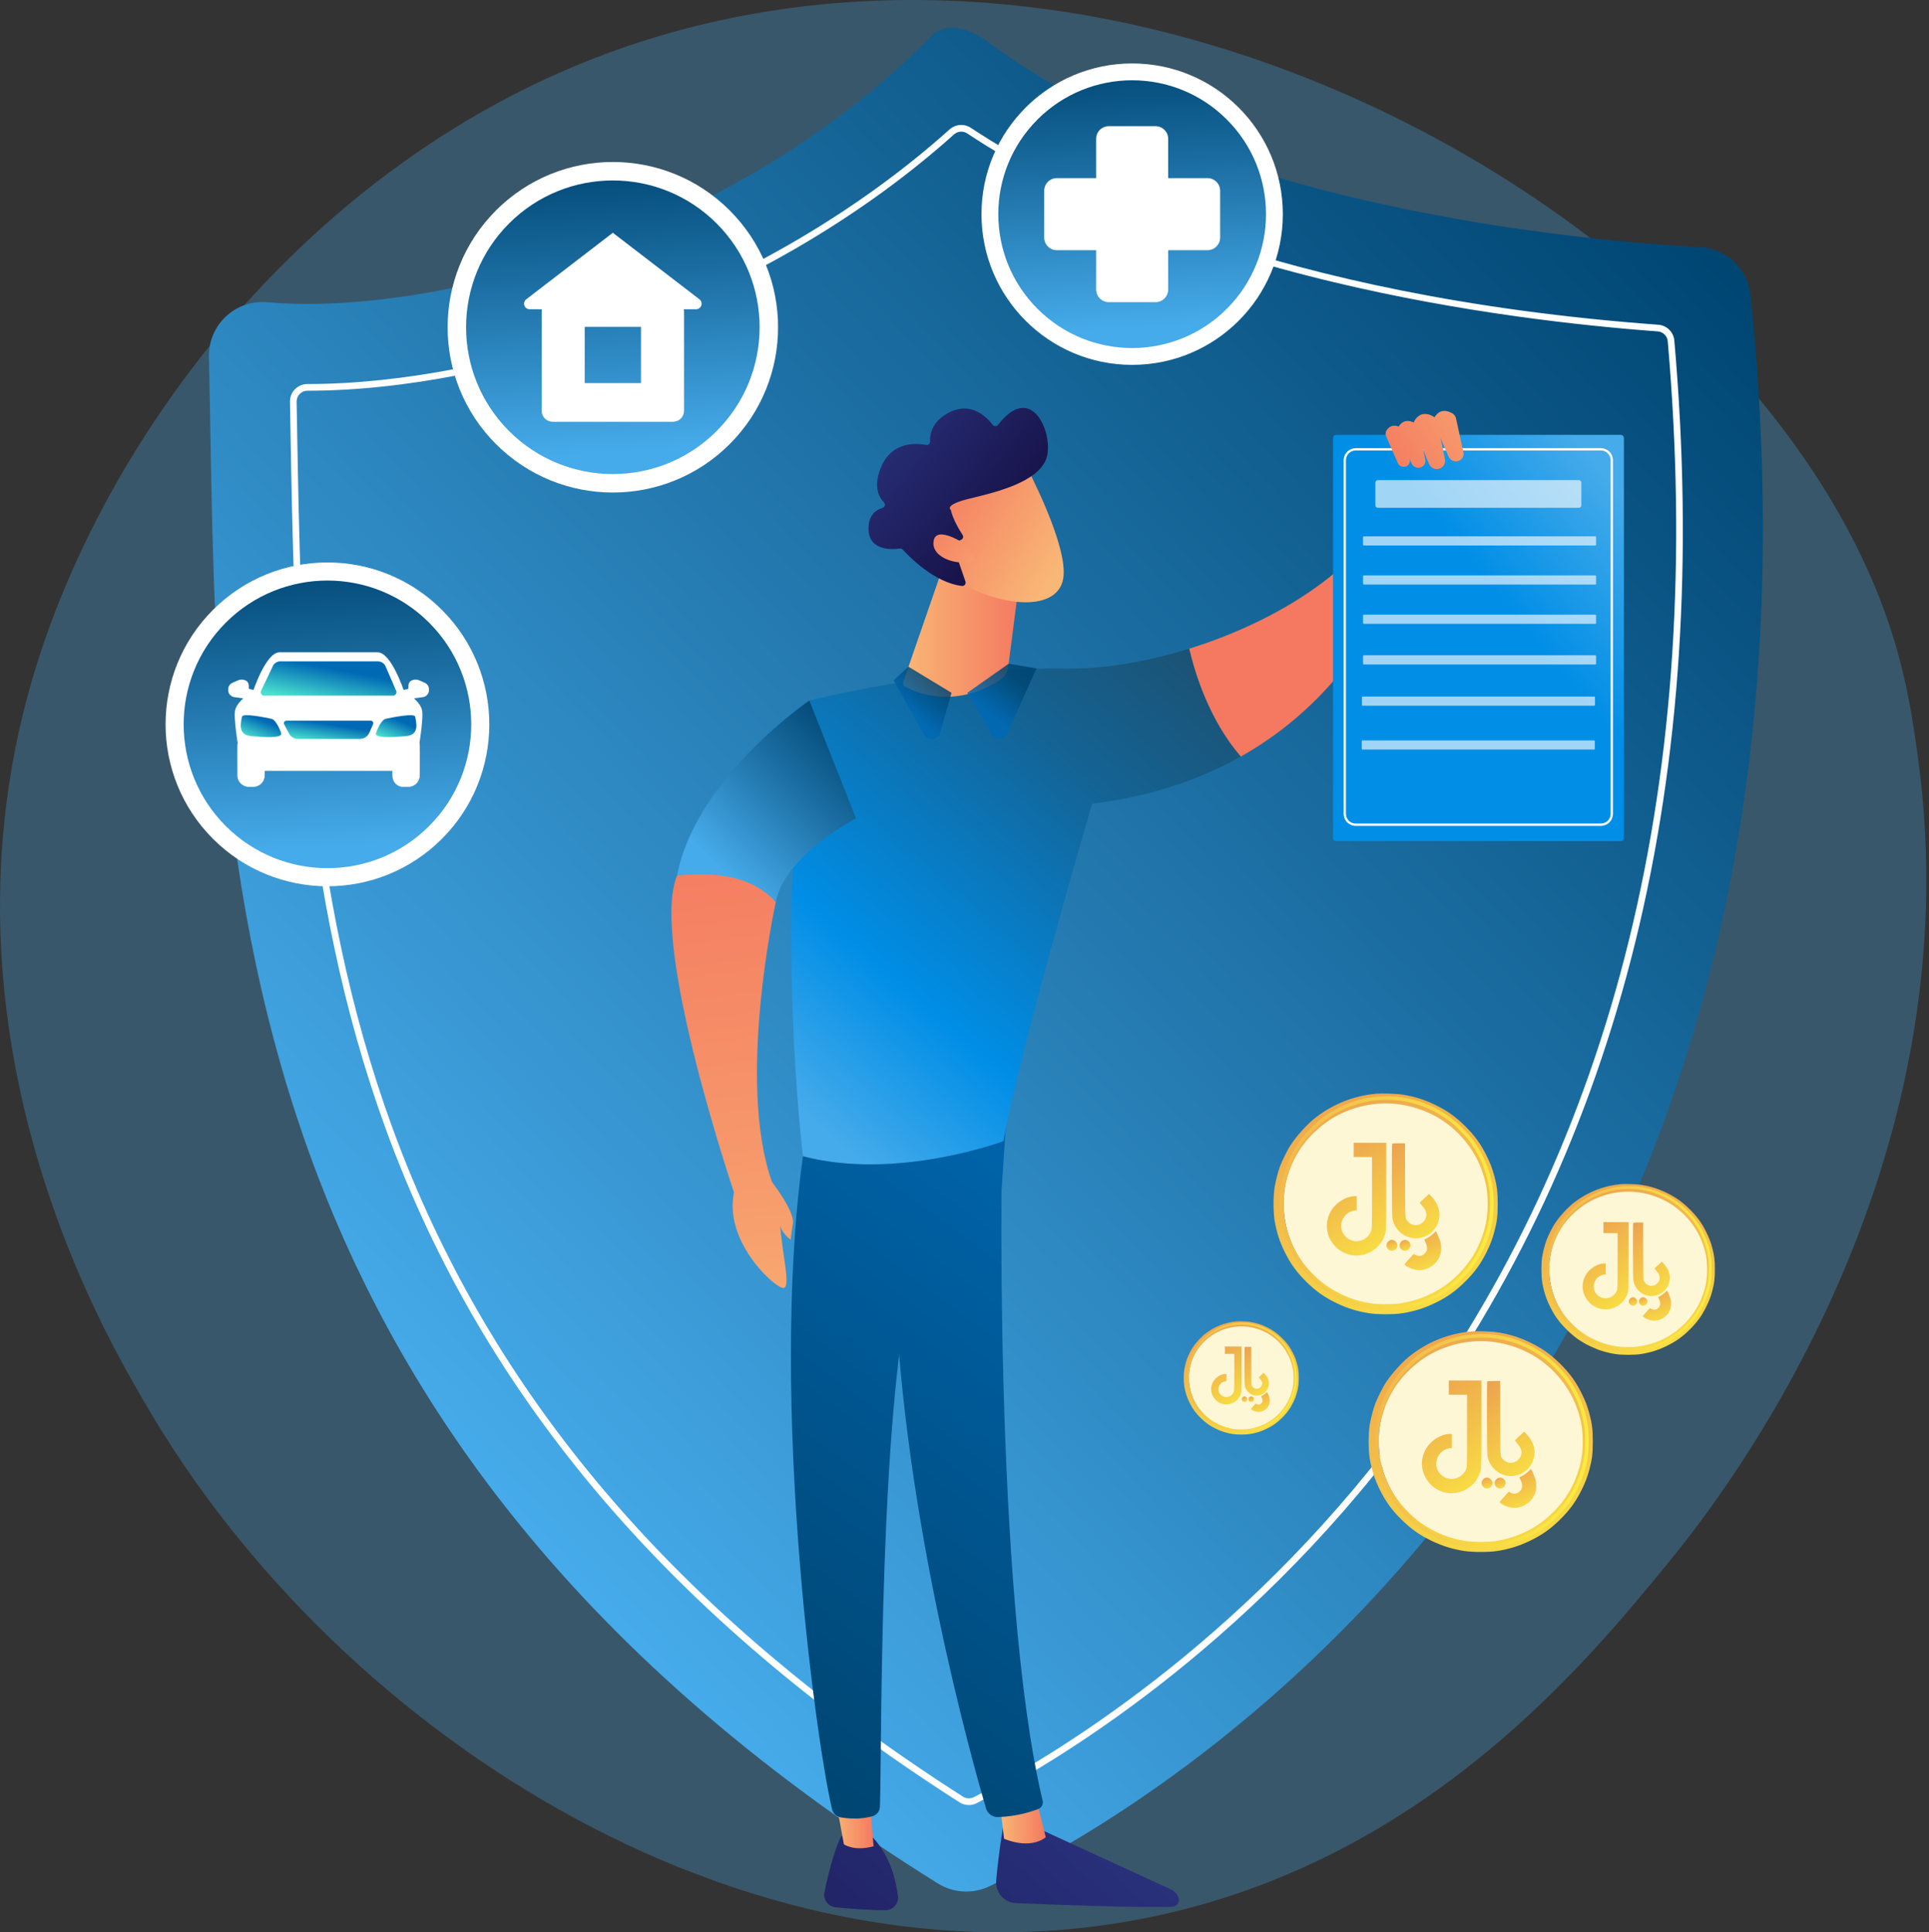 <svg width="568" height="569" viewBox="0 0 568 569" fill="none" xmlns="http://www.w3.org/2000/svg">
<rect x="0" y="0" width="568" height="569" fill="#333333" stroke="none"/>
<path opacity="0.3" d="M556.004 183.126C561.352 198.811 563.198 211.964 564.657 222.358C581.805 344.541 507.874 439.816 491.571 459.757C467.499 489.201 420.965 546.118 342.363 563.747C223.449 590.414 99.636 511.791 42.597 412.998C32.165 394.928 -27.131 297.282 14.847 183.839C40.254 115.189 96.676 49.196 170.823 18.816C326.451 -44.959 515.471 64.289 556.004 183.126Z" fill="#46ABEA"/>
<path d="M66.508 93.193C68.132 91.672 70.058 90.511 72.161 89.787C74.265 89.063 76.497 88.792 78.713 88.992C126.629 93.302 216.028 70.217 274.454 10.418C278.511 6.265 285.907 8.611 290.557 12.088C355.524 60.667 463.241 70.727 500.632 72.781C504.377 72.992 507.925 74.53 510.639 77.12C513.353 79.71 515.055 83.183 515.44 86.915C549.451 415.428 335.612 534.469 291.263 555.482C288.872 556.611 286.237 557.123 283.598 556.97C280.959 556.818 278.4 556.006 276.155 554.609C55.116 416.893 64.575 237.803 61.519 105.095C61.466 102.872 61.883 100.662 62.743 98.611C63.603 96.56 64.886 94.714 66.508 93.193Z" fill="url(#paint0_linear_101_2)"/>
<path d="M285.284 531.527C284.3 531.527 283.337 531.245 282.508 530.715C197.777 476.542 142.562 411.781 113.691 332.727C87.913 262.117 86.644 190.213 85.534 126.775L85.383 118.318C85.368 117.637 85.489 116.96 85.74 116.327C85.99 115.694 86.365 115.118 86.843 114.633C87.324 114.141 87.898 113.751 88.533 113.485C89.168 113.22 89.849 113.085 90.537 113.088C118.365 113.088 151.273 106.62 183.241 94.878C219.857 81.428 253.183 61.796 279.609 38.104C280.457 37.344 281.533 36.888 282.669 36.806C283.804 36.723 284.934 37.02 285.883 37.65C313.138 55.739 375.672 87.325 488.277 95.625C489.495 95.712 490.642 96.232 491.511 97.091C492.38 97.95 492.914 99.091 493.016 100.308C504.245 228.466 477.597 336.835 413.813 422.404C366.186 486.328 309.7 519.614 287.624 530.955L287.176 530.083L287.624 530.955C286.901 531.329 286.099 531.525 285.284 531.527ZM90.582 115.055C90.148 115.048 89.717 115.13 89.315 115.295C88.913 115.459 88.549 115.704 88.245 116.013C87.95 116.311 87.719 116.666 87.564 117.055C87.409 117.445 87.333 117.861 87.342 118.28L87.493 126.74C88.603 190.025 89.872 261.754 115.535 332.055C144.251 410.688 199.213 475.13 283.557 529.061C284.026 529.362 284.566 529.534 285.123 529.562C285.679 529.589 286.233 529.471 286.73 529.218C308.682 517.93 364.856 484.815 412.247 421.236C475.735 336.063 502.254 228.147 491.067 100.485C491.003 99.733 490.673 99.028 490.136 98.498C489.6 97.967 488.892 97.645 488.14 97.589C465.279 95.903 430.21 92.035 392.951 83.14C349.365 72.743 312.981 57.99 284.806 39.29C284.22 38.901 283.521 38.717 282.818 38.768C282.116 38.818 281.451 39.1 280.926 39.57C254.31 63.426 220.765 83.191 183.917 96.724C151.739 108.545 118.591 115.055 90.58 115.055H90.582Z" fill="white"/>
<path d="M295.676 535.985C295.676 535.985 294.09 544.938 293.321 553.8C293.251 554.622 293.349 555.449 293.608 556.232C293.867 557.015 294.281 557.738 294.827 558.356C295.373 558.974 296.038 559.476 296.783 559.83C297.528 560.184 298.336 560.384 299.16 560.417C310.958 560.906 336.197 561.862 345.252 561.46C345.569 561.445 345.878 561.355 346.152 561.197C346.427 561.039 346.659 560.817 346.831 560.55C347.002 560.284 347.107 559.98 347.137 559.664C347.166 559.349 347.12 559.031 347.001 558.737C346.578 557.676 345.764 556.818 344.727 556.341L303.039 537.175L295.676 535.985Z" fill="url(#paint1_linear_101_2)"/>
<path d="M294.381 530.726L295.65 541.436C295.65 541.436 302.953 544.838 307.944 541.008L304.918 529.073L294.381 530.726Z" fill="url(#paint2_linear_101_2)"/>
<path d="M295.335 329.395C294.788 332.191 292.391 468.949 307.005 530.235C307.124 530.718 307.067 531.227 306.843 531.671C306.619 532.115 306.244 532.464 305.785 532.655C303.544 533.571 299.15 534.898 293.888 535.075C293.093 535.1 292.313 534.861 291.67 534.394C291.026 533.927 290.557 533.26 290.334 532.496C286.156 518.277 266.143 447.034 263.528 378.979C260.609 302.932 263.528 376.39 263.528 376.39L265.239 329.383L295.335 329.395Z" fill="url(#paint3_linear_101_2)"/>
<path d="M247.72 540.656C247.72 540.656 245.204 545.176 242.763 557.186C242.657 557.697 242.66 558.224 242.771 558.734C242.883 559.244 243.1 559.725 243.409 560.146C243.718 560.566 244.112 560.917 244.565 561.176C245.019 561.434 245.521 561.595 246.04 561.646C249.935 562.029 255.933 562.523 260.738 562.489C261.26 562.488 261.777 562.376 262.254 562.161C262.73 561.946 263.156 561.632 263.503 561.241C263.85 560.85 264.111 560.39 264.268 559.891C264.425 559.392 264.474 558.865 264.414 558.346C263.882 553.963 262.233 546.771 257.103 541.163L247.72 540.656Z" fill="url(#paint4_linear_101_2)"/>
<path d="M245.51 526.88L248.484 543.075C248.484 543.075 251.419 545.257 257.225 543.67L255.807 526.246L245.51 526.88Z" fill="url(#paint5_linear_101_2)"/>
<path d="M237.491 333.591C225.54 405.744 240.085 511.928 244.99 532.71C245.135 533.332 245.461 533.898 245.926 534.336C246.391 534.774 246.976 535.065 247.606 535.171C249.787 535.534 253.402 535.83 256.955 534.798C257.553 534.623 258.08 534.265 258.463 533.774C258.847 533.283 259.066 532.684 259.091 532.061C259.749 515.26 258.563 412.113 269.701 371.348C270.265 369.284 271.527 367.479 273.27 366.24L294.884 350.869L296.541 326.02L237.491 333.591Z" fill="url(#paint6_linear_101_2)"/>
<path d="M313.653 196.874C277.834 196.279 238.303 206.281 238.303 206.281C227.625 268.599 236.435 340.479 236.435 340.479C264.166 347.754 295.448 336.032 295.448 336.032C300.058 309.983 321.563 236.678 321.563 236.678C339.064 234.496 353.487 229.454 365.355 222.776C356.297 212.275 352.028 198.915 350.174 191.017C337.517 194.952 324.702 197.056 313.653 196.874Z" fill="url(#paint7_linear_101_2)"/>
<path d="M419.46 144.094C415.94 139.842 411.487 141.853 411.487 141.853C406.216 164.125 378.571 182.184 350.182 191.012C352.036 198.91 356.305 212.271 365.363 222.771C412.486 196.268 419.46 144.094 419.46 144.094Z" fill="url(#paint8_linear_101_2)"/>
<path d="M252.051 240.976L238.311 206.282C238.311 206.282 204.854 229.02 199.352 257.851C205.673 258.317 217.176 259.961 228.437 265.65C230.911 252.032 252.051 240.976 252.051 240.976Z" fill="url(#paint9_linear_101_2)"/>
<path d="M277.373 167.789L265.975 200.757C265.883 201.022 265.886 201.31 265.985 201.572C266.084 201.834 266.272 202.052 266.517 202.189C269.622 203.907 280.815 208.873 294.305 200.319C295.001 199.883 295.594 199.3 296.039 198.609C296.485 197.919 296.773 197.139 296.883 196.324L300.571 167.789H277.373Z" fill="url(#paint10_linear_101_2)"/>
<path d="M302.171 137.246C302.171 137.246 314.687 160.811 313.077 170.331C311.467 179.852 295.961 179.168 282.418 171.436L272.951 145.991L302.171 137.246Z" fill="url(#paint11_linear_101_2)"/>
<path d="M283.019 158.945C283.148 158.888 283.264 158.804 283.357 158.699C283.451 158.593 283.52 158.468 283.561 158.333C283.601 158.198 283.612 158.056 283.591 157.916C283.571 157.776 283.52 157.643 283.443 157.525C282.44 155.991 280.562 152.865 279.961 150.128C279.961 150.128 277.713 148.688 285.688 146.778C293.663 144.868 305.558 141.903 308.059 135.114C310.498 128.491 304.093 111.84 293.873 125.107C293.784 125.226 293.668 125.322 293.535 125.389C293.403 125.455 293.256 125.49 293.108 125.492C292.959 125.493 292.813 125.46 292.679 125.395C292.545 125.331 292.428 125.236 292.336 125.119C290.661 122.937 286.257 118.411 280.142 121.152C274.421 123.719 273.777 127.914 273.854 130.026C273.861 130.172 273.834 130.317 273.777 130.45C273.72 130.584 273.633 130.703 273.523 130.799C273.413 130.894 273.283 130.964 273.143 131.001C273.002 131.039 272.855 131.045 272.712 131.018C269.819 130.467 262.877 129.992 259.637 137.115C256.968 142.982 258.703 146.304 260.281 147.929C260.398 148.048 260.482 148.195 260.526 148.356C260.569 148.518 260.57 148.687 260.528 148.849C260.486 149.011 260.404 149.159 260.288 149.279C260.172 149.4 260.027 149.488 259.867 149.535C257.967 150.118 255.504 151.731 255.756 156.186C256.097 162.346 262.982 161.803 264.941 161.523C265.099 161.499 265.26 161.514 265.41 161.567C265.561 161.62 265.696 161.709 265.803 161.827C267.485 163.687 275.058 171.587 283.253 172.537C283.417 172.555 283.582 172.53 283.734 172.467C283.886 172.403 284.02 172.302 284.122 172.173C284.224 172.044 284.293 171.891 284.32 171.729C284.348 171.566 284.334 171.4 284.28 171.244L280.733 160.93C280.654 160.699 280.664 160.447 280.761 160.223C280.859 159.999 281.037 159.82 281.26 159.72L283.019 158.945Z" fill="url(#paint12_linear_101_2)"/>
<path d="M284.444 160.407C284.444 160.407 275.535 154.292 274.882 159.443C274.23 164.594 282.907 166.902 287.204 164.982L284.444 160.407Z" fill="url(#paint13_linear_101_2)"/>
<path d="M228.435 265.646C228.435 265.646 216.736 318.418 227.335 348.084C214.347 354.107 216.746 352.973 216.746 352.973C216.746 352.973 191.056 277.888 199.35 257.847C215.701 256.112 223.813 260.507 228.435 265.646Z" fill="url(#paint14_linear_101_2)"/>
<path d="M227.336 348.083C227.336 348.083 234.027 356.747 233.483 360.198C232.94 363.649 232.821 365.055 232.821 365.055C232.821 365.055 229.45 362.754 229.67 359.815C230.138 369.137 233.259 379.752 230.422 379.241C227.584 378.729 212.889 365.182 216.21 350.741C223.757 345.504 225.871 346.072 227.336 348.083Z" fill="url(#paint15_linear_101_2)"/>
<path d="M284.832 204.014L292.048 216.39C292.744 217.898 295.419 217.997 296.299 216.547L305.222 196.81L296.995 195.449L284.832 204.014Z" fill="url(#paint16_linear_101_2)"/>
<path d="M267.513 196.332L280.182 204.012L276.696 216.248C276.044 217.926 272.988 218.049 272.108 216.433L263.102 200.315L267.513 196.332Z" fill="url(#paint17_linear_101_2)"/>
<path d="M477.219 128.053H393.458C392.934 128.053 392.51 128.477 392.51 129.001V246.725C392.51 247.249 392.934 247.674 393.458 247.674H477.219C477.742 247.674 478.167 247.249 478.167 246.725V129.001C478.167 128.477 477.742 128.053 477.219 128.053Z" fill="url(#paint18_linear_101_2)"/>
<path d="M471.393 243.196H399.188C398.248 243.195 397.348 242.821 396.684 242.156C396.019 241.492 395.646 240.591 395.645 239.651V135.521C395.646 134.581 396.019 133.681 396.684 133.016C397.348 132.352 398.249 131.979 399.188 131.978H471.393C472.332 131.979 473.232 132.353 473.897 133.017C474.561 133.681 474.935 134.582 474.936 135.521V239.651C474.935 240.591 474.562 241.492 473.897 242.156C473.233 242.821 472.332 243.195 471.393 243.196ZM399.188 132.645C398.426 132.645 397.696 132.948 397.158 133.487C396.619 134.025 396.316 134.755 396.315 135.517V239.647C396.316 240.409 396.619 241.139 397.158 241.678C397.696 242.216 398.426 242.519 399.188 242.519H471.393C472.154 242.519 472.884 242.216 473.423 241.677C473.961 241.139 474.264 240.409 474.264 239.647V135.517C474.263 134.756 473.96 134.026 473.422 133.487C472.884 132.949 472.154 132.646 471.393 132.645H399.188Z" fill="white"/>
<path opacity="0.63" d="M469.726 157.927H401.596C401.459 157.927 401.348 158.038 401.348 158.175V160.378C401.348 160.515 401.459 160.626 401.596 160.626H469.726C469.862 160.626 469.973 160.515 469.973 160.378V158.175C469.973 158.038 469.862 157.927 469.726 157.927Z" fill="white"/>
<path opacity="0.63" d="M469.726 169.433H401.596C401.459 169.433 401.348 169.544 401.348 169.681V171.884C401.348 172.021 401.459 172.132 401.596 172.132H469.726C469.862 172.132 469.973 172.021 469.973 171.884V169.681C469.973 169.544 469.862 169.433 469.726 169.433Z" fill="white"/>
<path opacity="0.63" d="M469.726 181.004H401.596C401.459 181.004 401.348 181.115 401.348 181.252V183.456C401.348 183.592 401.459 183.703 401.596 183.703H469.726C469.862 183.703 469.973 183.592 469.973 183.456V181.252C469.973 181.115 469.862 181.004 469.726 181.004Z" fill="white"/>
<path opacity="0.63" d="M469.726 192.959H401.596C401.459 192.959 401.348 193.07 401.348 193.207V195.411C401.348 195.547 401.459 195.658 401.596 195.658H469.726C469.862 195.658 469.973 195.547 469.973 195.411V193.207C469.973 193.07 469.862 192.959 469.726 192.959Z" fill="white"/>
<path opacity="0.63" d="M469.405 205.109H401.275C401.138 205.109 401.027 205.22 401.027 205.357V207.561C401.027 207.698 401.138 207.809 401.275 207.809H469.405C469.542 207.809 469.653 207.698 469.653 207.561V205.357C469.653 205.22 469.542 205.109 469.405 205.109Z" fill="white"/>
<path opacity="0.63" d="M469.341 218.024H401.211C401.074 218.024 400.963 218.135 400.963 218.272V220.476C400.963 220.613 401.074 220.724 401.211 220.724H469.341C469.478 220.724 469.589 220.613 469.589 220.476V218.272C469.589 218.135 469.478 218.024 469.341 218.024Z" fill="white"/>
<path d="M428.723 123.19L430.904 133.196C431.018 133.727 430.932 134.281 430.662 134.752C430.392 135.222 429.957 135.576 429.441 135.745C428.889 135.931 428.287 135.904 427.753 135.669C427.22 135.435 426.793 135.01 426.556 134.478L422.338 124.773C422.197 124.457 422.134 124.112 422.154 123.767C422.174 123.421 422.278 123.086 422.455 122.789C423.173 121.615 424.73 120.106 427.597 121.681C427.881 121.837 428.129 122.053 428.323 122.313C428.518 122.574 428.654 122.873 428.723 123.19Z" fill="url(#paint19_linear_101_2)"/>
<path d="M413.338 127.129L415.122 135.297C415.218 135.729 415.148 136.182 414.929 136.566C414.709 136.951 414.354 137.24 413.933 137.377C413.482 137.529 412.99 137.507 412.555 137.315C412.119 137.124 411.77 136.777 411.577 136.342L408.137 128.42C408.021 128.163 407.969 127.881 407.985 127.599C408.002 127.318 408.085 127.044 408.23 126.801C408.825 125.843 410.088 124.62 412.428 125.897C412.658 126.026 412.859 126.202 413.016 126.415C413.172 126.627 413.282 126.871 413.338 127.129Z" fill="url(#paint20_linear_101_2)"/>
<path d="M417.657 125.982L419.674 135.261C419.781 135.753 419.701 136.266 419.45 136.703C419.2 137.139 418.796 137.467 418.318 137.623C417.806 137.796 417.248 137.771 416.753 137.554C416.258 137.337 415.862 136.942 415.643 136.449L411.732 127.45C411.602 127.157 411.543 126.837 411.562 126.517C411.581 126.197 411.677 125.886 411.841 125.611C412.506 124.522 413.951 123.124 416.6 124.584C416.866 124.728 417.098 124.927 417.28 125.168C417.463 125.409 417.591 125.687 417.657 125.982Z" fill="url(#paint21_linear_101_2)"/>
<path d="M423.209 124.264L425.453 135.204C425.572 135.784 425.477 136.387 425.185 136.902C424.893 137.417 424.425 137.809 423.867 138.005C423.277 138.213 422.631 138.187 422.059 137.934C421.488 137.68 421.035 137.217 420.793 136.64L416.368 126.047C416.219 125.699 416.155 125.322 416.179 124.945C416.203 124.568 416.315 124.202 416.506 123.877C417.284 122.584 418.959 120.92 422.009 122.621C422.315 122.793 422.58 123.029 422.787 123.312C422.994 123.595 423.138 123.92 423.209 124.264Z" fill="url(#paint22_linear_101_2)"/>
<path opacity="0.63" d="M464.899 141.378H405.722C405.312 141.378 404.98 141.71 404.98 142.119V148.79C404.98 149.199 405.312 149.531 405.722 149.531H464.899C465.309 149.531 465.641 149.199 465.641 148.79V142.119C465.641 141.71 465.309 141.378 464.899 141.378Z" fill="white"/>
<path d="M333.367 107.443C357.87 107.443 377.734 87.574 377.734 63.064C377.734 38.554 357.87 18.684 333.367 18.684C308.864 18.684 289 38.554 289 63.064C289 87.574 308.864 107.443 333.367 107.443Z" fill="white"/>
<path d="M361.236 90.939C376.627 75.543 376.627 50.582 361.236 35.187C345.845 19.791 320.891 19.791 305.499 35.187C290.108 50.582 290.108 75.543 305.499 90.939C320.891 106.335 345.845 106.335 361.236 90.939Z" fill="url(#paint23_linear_101_2)"/>
<path d="M355.538 52.452H343.976V40.886C343.976 40.396 343.88 39.91 343.692 39.456C343.505 39.003 343.23 38.591 342.883 38.244C342.536 37.897 342.125 37.622 341.671 37.434C341.218 37.246 340.733 37.15 340.242 37.15H326.493C326.002 37.15 325.517 37.246 325.063 37.434C324.61 37.622 324.199 37.897 323.852 38.244C323.505 38.591 323.23 39.003 323.043 39.456C322.855 39.91 322.759 40.396 322.759 40.886V52.452H311.197C310.706 52.451 310.22 52.548 309.767 52.735C309.314 52.923 308.902 53.198 308.555 53.545C308.208 53.892 307.933 54.303 307.745 54.757C307.558 55.21 307.461 55.696 307.461 56.187V69.94C307.461 70.43 307.558 70.916 307.745 71.369C307.933 71.823 308.208 72.234 308.555 72.581C308.902 72.928 309.314 73.203 309.767 73.391C310.22 73.578 310.706 73.675 311.197 73.674H322.759V85.24C322.759 86.231 323.152 87.181 323.852 87.881C324.553 88.582 325.502 88.976 326.493 88.977H340.242C341.233 88.976 342.182 88.582 342.882 87.881C343.583 87.181 343.976 86.231 343.976 85.24V73.674H355.538C356.529 73.674 357.478 73.281 358.179 72.581C358.88 71.88 359.273 70.93 359.274 69.94V56.187C359.273 55.196 358.88 54.246 358.179 53.545C357.478 52.845 356.529 52.452 355.538 52.452Z" fill="white"/>
<path d="M214.857 130.779C233.857 111.774 233.857 80.961 214.857 61.956C195.857 42.951 165.053 42.951 146.053 61.956C127.053 80.961 127.053 111.774 146.053 130.779C165.053 149.785 195.857 149.785 214.857 130.779Z" fill="white"/>
<path d="M211.014 126.935C227.892 110.053 227.892 82.682 211.014 65.8C194.137 48.918 166.773 48.918 149.896 65.8C133.019 82.682 133.019 110.053 149.896 126.935C166.773 143.817 194.137 143.817 211.014 126.935Z" fill="url(#paint24_linear_101_2)"/>
<path d="M205.95 88.133L180.454 68.543L154.956 88.133C154.686 88.341 154.486 88.628 154.387 88.955C154.288 89.281 154.293 89.631 154.403 89.954C154.512 90.278 154.72 90.558 154.997 90.758C155.274 90.957 155.607 91.064 155.948 91.065H159.553C159.51 91.278 159.489 91.494 159.489 91.711V120.961C159.489 121.819 159.83 122.642 160.436 123.249C161.043 123.856 161.865 124.197 162.723 124.198H198.177C199.035 124.197 199.858 123.856 200.464 123.249C201.071 122.642 201.412 121.819 201.412 120.961V91.711C201.412 91.494 201.39 91.278 201.346 91.065H204.951C205.293 91.066 205.627 90.96 205.905 90.761C206.183 90.563 206.393 90.282 206.503 89.958C206.613 89.634 206.619 89.284 206.52 88.957C206.421 88.629 206.222 88.341 205.95 88.133ZM188.741 112.819H172.168V96.242H188.741V112.819Z" fill="white"/>
<path d="M130.121 247.012C148.734 228.394 148.734 198.207 130.121 179.589C111.507 160.97 81.329 160.97 62.715 179.589C44.102 198.207 44.102 228.394 62.715 247.012C81.329 265.631 111.507 265.631 130.121 247.012Z" fill="white"/>
<path d="M126.356 243.247C142.89 226.708 142.89 199.893 126.356 183.354C109.822 166.815 83.014 166.815 66.48 183.354C49.946 199.893 49.946 226.708 66.48 243.247C83.014 259.785 109.822 259.785 126.356 243.247Z" fill="url(#paint25_linear_101_2)"/>
<path d="M74.56 216.257H73.275C71.405 216.257 69.889 217.774 69.889 219.645V228.319C69.889 230.19 71.405 231.706 73.275 231.706H74.56C76.431 231.706 77.947 230.19 77.947 228.319V219.645C77.947 217.774 76.431 216.257 74.56 216.257Z" fill="white"/>
<path d="M123.61 219.653C123.61 216.202 117.372 216.258 120.24 216.258H118.709C116.839 216.258 115.536 217.783 115.536 219.653V228.301C115.536 230.171 116.831 231.706 118.709 231.706H120.24C120.685 231.705 121.125 231.616 121.535 231.443C121.946 231.271 122.318 231.02 122.632 230.703C122.945 230.387 123.192 230.012 123.36 229.6C123.528 229.187 123.613 228.746 123.61 228.301V219.653Z" fill="white"/>
<path d="M73.556 202.92C73.453 202.899 73.253 202.809 73.253 202.704V202.008C73.253 201.338 73.003 200.725 72.404 200.421C72.035 200.229 71.626 200.125 71.209 200.118C70.792 200.112 70.38 200.203 70.005 200.384L68.45 201.058C67.762 201.379 67.209 202.07 67.209 202.827V203.359C67.209 204.335 68.078 205.162 69.045 205.293L75.047 206.102L75.751 203.4L73.556 202.92Z" fill="white"/>
<path d="M119.98 202.92C120.083 202.899 120.254 202.809 120.254 202.704V202.008C120.254 201.338 120.533 200.725 121.132 200.421C121.504 200.229 121.916 200.125 122.335 200.118C122.754 200.112 123.169 200.203 123.547 200.384L125.08 201.058C125.766 201.379 126.298 202.07 126.298 202.827V203.359C126.298 204.335 125.459 205.162 124.491 205.293L118.505 206.102L117.791 203.4L119.98 202.92Z" fill="white"/>
<path d="M124.215 208.893C123.357 205.993 118.921 203.403 118.921 203.403C118.921 203.403 115.201 192.076 111.188 192.076H82.311C78.303 192.076 74.578 203.403 74.578 203.403C74.578 203.403 70.142 206.039 69.283 208.937C68.657 211.057 70.017 219.362 70.794 223.567C70.948 224.336 71.36 225.03 71.96 225.535C72.561 226.039 73.316 226.324 74.1 226.343H119.399C121.031 226.343 122.431 225.036 122.704 223.555C123.482 219.338 124.842 211.011 124.215 208.893Z" fill="white"/>
<path d="M123.353 221.253C123.107 220.967 122.73 220.959 122.334 220.959H71.245C70.848 220.959 70.477 220.959 70.229 221.249C70.11 221.368 70.024 221.516 69.98 221.678C69.936 221.841 69.935 222.012 69.977 222.175L70.814 225.809C70.949 226.35 71.475 226.999 72.081 226.999H121.455C122.05 226.999 122.579 226.313 122.72 225.777L123.597 222.336C123.641 222.149 123.643 221.954 123.6 221.766C123.558 221.578 123.473 221.403 123.353 221.253Z" fill="white"/>
<path d="M82.777 215.845C82.777 215.845 81.49 211.981 79.868 211.648C78.246 211.315 71.38 209.883 71.235 211.075C71.09 212.267 69.71 216.37 73.813 216.751C77.915 217.132 83.438 217.448 82.777 215.845Z" fill="url(#paint26_linear_101_2)"/>
<path d="M110.728 215.845C110.728 215.845 112.015 211.981 113.637 211.648C115.259 211.315 122.126 209.883 122.269 211.075C122.411 212.267 123.796 216.37 119.691 216.751C115.586 217.132 110.066 217.448 110.728 215.845Z" fill="url(#paint27_linear_101_2)"/>
<path d="M109.802 212.552C109.737 212.453 109.649 212.371 109.545 212.315C109.441 212.258 109.325 212.228 109.207 212.226H84.308C84.183 212.226 84.061 212.257 83.952 212.318C83.844 212.378 83.753 212.466 83.689 212.573C83.624 212.679 83.589 212.8 83.585 212.925C83.582 213.049 83.611 213.172 83.669 213.282L85.069 215.965C85.322 216.451 85.701 216.86 86.167 217.148C86.633 217.436 87.168 217.593 87.716 217.602H106.004C106.587 217.593 107.155 217.416 107.64 217.093C108.125 216.77 108.507 216.315 108.741 215.781L109.855 213.26C109.905 213.146 109.925 213.023 109.916 212.899C109.907 212.776 109.867 212.656 109.802 212.552Z" fill="url(#paint28_linear_101_2)"/>
<path d="M116.585 204.34C116.424 204.586 116.149 204.838 115.853 204.838H77.657C77.358 204.838 77.078 204.582 76.917 204.33C76.838 204.196 76.792 204.045 76.783 203.889C76.774 203.733 76.802 203.578 76.866 203.435C77.734 201.607 79.36 198.199 80.272 196.295C80.314 196.21 80.36 196.045 80.411 195.966C80.626 195.609 80.926 195.311 81.285 195.099C81.644 194.887 82.049 194.768 82.466 194.752H111.346C111.765 194.766 112.173 194.884 112.534 195.096C112.894 195.309 113.196 195.608 113.41 195.968C113.472 196.081 113.527 196.197 113.575 196.317L116.649 203.434C116.71 203.579 116.736 203.737 116.725 203.894C116.714 204.052 116.666 204.204 116.585 204.34Z" fill="url(#paint29_linear_101_2)"/>
<ellipse cx="408.465" cy="354.296" rx="30.491" ry="30.435" fill="#FDF7D6"/>
<path d="M405.043 322.079C398.66 322.689 392.769 325.004 387.6 328.92C385.081 330.828 381.812 334.414 379.926 337.339C379.112 338.598 377.523 341.802 376.954 343.328C376.321 345.032 375.636 347.652 375.3 349.674C374.9 352.153 374.9 356.859 375.3 359.338C375.882 362.848 376.799 365.671 378.363 368.812C380.068 372.233 381.838 374.662 384.681 377.472C387.536 380.27 390.004 382.012 393.479 383.69C396.671 385.229 399.539 386.132 403.105 386.704C405.624 387.099 410.405 387.099 412.924 386.704C416.49 386.132 419.359 385.229 422.55 383.69C426.025 382.012 428.493 380.27 431.349 377.472C434.191 374.662 435.961 372.233 437.667 368.812C438.804 366.536 439.372 365.048 439.992 362.759C440.806 359.707 441 358.041 441 354.506C441 350.971 440.806 349.305 439.992 346.253C439.372 343.964 438.804 342.476 437.667 340.2C435.961 336.779 434.191 334.35 431.349 331.54C428.493 328.742 426.025 327 422.55 325.322C419.371 323.783 416.426 322.867 412.989 322.333C411.09 322.041 406.852 321.901 405.043 322.079ZM412.149 325.207C416.529 325.83 420.961 327.471 424.488 329.772C430.082 333.422 434.424 338.954 436.491 345.096C437.628 348.453 438.028 350.882 438.028 354.506C438.028 358.13 437.628 360.559 436.491 363.916C435.095 368.062 432.783 371.788 429.591 375.031C424.811 379.876 419.074 382.762 412.084 383.83C410.133 384.123 405.896 384.123 403.945 383.83C400.43 383.296 397.523 382.393 394.642 380.956C391.322 379.316 388.996 377.625 386.438 375.031C381.928 370.453 379.254 365.073 378.22 358.512C377.923 356.592 377.923 352.421 378.22 350.5C379.099 344.918 381.205 340.136 384.642 335.94C386.657 333.486 389.642 330.904 392.381 329.251C398.286 325.716 405.443 324.253 412.149 325.207Z" fill="url(#paint30_linear_101_2)"/>
<path d="M406.086 322.888C400.112 323.307 394.377 325.464 389.331 329.207C387.519 330.555 384.554 333.52 383.206 335.331C379.942 339.749 377.905 344.6 377.112 349.916C376.767 352.132 376.767 356.535 377.112 358.751C377.905 364.066 379.942 368.918 383.206 373.335C384.554 375.147 387.519 378.112 389.331 379.46C392.909 382.11 396.818 383.967 401.07 385.015C405.443 386.093 411.223 386.093 415.595 385.015C419.848 383.967 423.756 382.11 427.334 379.46C429.146 378.112 432.111 375.147 433.459 373.335C436.109 369.757 437.966 365.848 439.014 361.596C439.583 359.32 439.808 357.223 439.808 354.333C439.808 349.437 438.954 345.529 436.963 341.231C435.301 337.637 433.369 334.882 430.569 332.097C424.055 325.568 415.206 322.244 406.086 322.888ZM412.675 324.176C417.766 324.909 422.633 326.961 426.825 330.135C428.368 331.288 431.377 334.298 432.53 335.84C435.69 340.018 437.667 344.705 438.505 349.991C438.849 352.117 438.849 356.549 438.505 358.676C437.667 363.962 435.69 368.648 432.53 372.826C431.377 374.368 428.368 377.378 426.825 378.531C422.648 381.691 417.961 383.667 412.675 384.506C410.549 384.85 406.116 384.85 403.99 384.506C398.704 383.667 394.017 381.691 389.84 378.531C388.297 377.378 385.288 374.368 384.135 372.826C380.975 368.648 378.999 363.962 378.16 358.676C377.816 356.549 377.816 352.117 378.16 349.991C378.999 344.705 380.975 340.018 384.135 335.84C385.288 334.298 388.297 331.288 389.84 330.135C396.458 325.119 404.559 323.008 412.675 324.176Z" fill="url(#paint31_linear_101_2)"/>
<path d="M398.6 338.611V340.707H401.295H403.99V351.264C403.99 361.431 403.975 361.835 403.691 362.614C403.526 363.048 403.122 363.692 402.762 364.051C400.966 365.923 398.091 365.983 396.249 364.186C394.362 362.344 394.467 359.38 396.488 357.523C397.087 356.984 398.36 356.43 399.049 356.43H399.498V354.333V352.237H398.944C397.087 352.252 394.841 353.285 393.269 354.857C390.619 357.523 389.945 361.386 391.547 364.695C393.284 368.289 397.207 370.311 401.01 369.562C404.41 368.903 407.18 366.268 407.958 363.003C408.138 362.195 408.183 360.128 408.183 349.272V336.514H403.391H398.6V338.611Z" fill="url(#paint32_linear_101_2)"/>
<path d="M409.935 336.769C409.771 336.934 409.816 357.433 409.98 358.601C410.534 362.434 414.128 365.145 417.902 364.561C421.106 364.066 423.442 361.596 423.831 358.286C424.041 356.385 423.262 354.258 421.69 352.536L420.806 351.563L419.429 352.821C418.68 353.51 418.066 354.109 418.066 354.169C418.066 354.214 418.426 354.678 418.875 355.202C420.028 356.549 420.282 357.687 419.728 358.9C418.755 360.997 416.03 361.401 414.517 359.679C414.248 359.38 413.963 358.885 413.889 358.571C413.784 358.197 413.724 354.318 413.724 347.326V336.664H411.882C410.864 336.664 409.98 336.709 409.935 336.769Z" fill="url(#paint33_linear_101_2)"/>
<path d="M421.96 363.363C421.495 363.797 420.732 364.336 420.267 364.561C419.803 364.785 419.414 365.01 419.414 365.04C419.414 365.07 419.579 365.474 419.773 365.923C420.402 367.331 420.357 368.199 419.624 369.008C418.785 369.921 417.752 370.101 416.689 369.487L416.269 369.247L415.191 370.43C414.592 371.074 413.963 371.763 413.814 371.973C413.514 372.347 413.514 372.347 413.889 372.646C414.517 373.171 416.075 373.814 416.973 373.949C420.163 374.368 423.202 372.422 424.146 369.322C424.445 368.319 424.415 366.477 424.071 365.444C423.816 364.71 422.873 362.554 422.813 362.569C422.798 362.584 422.409 362.928 421.96 363.363Z" fill="url(#paint34_linear_101_2)"/>
<path d="M408.901 365.459C408.078 366.133 408.033 367.166 408.781 367.885C409.515 368.589 410.803 368.379 411.267 367.48C411.626 366.777 411.537 366.193 410.968 365.624C410.339 364.995 409.53 364.92 408.901 365.459Z" fill="url(#paint35_linear_101_2)"/>
<path d="M412.69 365.504C411.552 366.462 412.181 368.259 413.664 368.304C414.352 368.319 414.862 368.005 415.161 367.391C415.88 365.863 413.993 364.396 412.69 365.504Z" fill="url(#paint36_linear_101_2)"/>
<ellipse cx="436.465" cy="424.296" rx="30.491" ry="30.435" fill="#FDF7D6"/>
<path d="M433.043 392.079C426.66 392.689 420.769 395.004 415.6 398.92C413.081 400.828 409.812 404.414 407.926 407.339C407.112 408.598 405.523 411.802 404.954 413.328C404.321 415.032 403.636 417.652 403.3 419.674C402.9 422.153 402.9 426.859 403.3 429.338C403.882 432.848 404.799 435.671 406.363 438.812C408.068 442.233 409.838 444.662 412.681 447.472C415.536 450.27 418.004 452.012 421.479 453.691C424.671 455.229 427.539 456.132 431.105 456.704C433.624 457.099 438.405 457.099 440.924 456.704C444.49 456.132 447.359 455.229 450.55 453.691C454.025 452.012 456.493 450.27 459.349 447.472C462.191 444.662 463.961 442.233 465.667 438.812C466.804 436.536 467.372 435.048 467.992 432.759C468.806 429.707 469 428.041 469 424.506C469 420.971 468.806 419.305 467.992 416.253C467.372 413.964 466.804 412.476 465.667 410.2C463.961 406.779 462.191 404.35 459.349 401.54C456.493 398.742 454.025 397 450.55 395.322C447.371 393.783 444.426 392.867 440.989 392.333C439.09 392.041 434.852 391.901 433.043 392.079ZM440.149 395.207C444.529 395.83 448.961 397.471 452.488 399.772C458.082 403.422 462.424 408.954 464.491 415.096C465.628 418.453 466.028 420.882 466.028 424.506C466.028 428.13 465.628 430.559 464.491 433.916C463.095 438.062 460.783 441.788 457.591 445.031C452.811 449.876 447.074 452.762 440.084 453.83C438.133 454.123 433.896 454.123 431.945 453.83C428.43 453.296 425.523 452.393 422.642 450.956C419.322 449.316 416.996 447.625 414.438 445.031C409.928 440.453 407.254 435.074 406.22 428.512C405.923 426.592 405.923 422.421 406.22 420.5C407.099 414.918 409.205 410.136 412.642 405.94C414.657 403.486 417.642 400.904 420.381 399.251C426.286 395.716 433.443 394.253 440.149 395.207Z" fill="url(#paint37_linear_101_2)"/>
<path d="M434.086 392.888C428.112 393.307 422.377 395.464 417.331 399.207C415.519 400.555 412.554 403.52 411.206 405.331C407.942 409.749 405.905 414.6 405.112 419.916C404.767 422.132 404.767 426.535 405.112 428.751C405.905 434.066 407.942 438.918 411.206 443.335C412.554 445.147 415.519 448.112 417.331 449.46C420.909 452.11 424.818 453.967 429.07 455.015C433.443 456.093 439.223 456.093 443.595 455.015C447.848 453.967 451.756 452.11 455.334 449.46C457.146 448.112 460.111 445.147 461.459 443.335C464.109 439.757 465.966 435.848 467.014 431.596C467.583 429.32 467.808 427.223 467.808 424.333C467.808 419.437 466.954 415.529 464.963 411.231C463.301 407.637 461.369 404.882 458.569 402.097C452.055 395.568 443.206 392.244 434.086 392.888ZM440.675 394.176C445.766 394.91 450.633 396.961 454.825 400.135C456.368 401.288 459.377 404.298 460.53 405.841C463.69 410.018 465.667 414.705 466.505 419.991C466.849 422.117 466.849 426.55 466.505 428.676C465.667 433.962 463.69 438.648 460.53 442.826C459.377 444.369 456.368 447.378 454.825 448.531C450.648 451.691 445.961 453.667 440.675 454.506C438.549 454.85 434.116 454.85 431.99 454.506C426.704 453.667 422.017 451.691 417.84 448.531C416.297 447.378 413.288 444.369 412.135 442.826C408.975 438.648 406.999 433.962 406.16 428.676C405.816 426.55 405.816 422.117 406.16 419.991C406.999 414.705 408.975 410.018 412.135 405.841C413.288 404.298 416.297 401.288 417.84 400.135C424.458 395.119 432.559 393.008 440.675 394.176Z" fill="url(#paint38_linear_101_2)"/>
<path d="M426.6 408.611V410.707H429.295H431.99V421.264C431.99 431.431 431.975 431.835 431.691 432.614C431.526 433.048 431.122 433.692 430.762 434.051C428.966 435.923 426.091 435.983 424.249 434.186C422.362 432.344 422.467 429.38 424.488 427.523C425.087 426.984 426.36 426.43 427.049 426.43H427.498V424.333V422.237H426.944C425.087 422.252 422.841 423.285 421.269 424.857C418.619 427.523 417.945 431.386 419.547 434.695C421.284 438.289 425.207 440.311 429.01 439.562C432.41 438.903 435.18 436.268 435.958 433.003C436.138 432.195 436.183 430.128 436.183 419.272V406.514H431.391H426.6V408.611Z" fill="url(#paint39_linear_101_2)"/>
<path d="M437.935 406.769C437.771 406.934 437.816 427.433 437.98 428.601C438.534 432.434 442.128 435.145 445.902 434.561C449.106 434.066 451.442 431.596 451.831 428.286C452.041 426.385 451.262 424.258 449.69 422.536L448.806 421.563L447.429 422.821C446.68 423.51 446.066 424.109 446.066 424.169C446.066 424.214 446.426 424.678 446.875 425.202C448.028 426.55 448.282 427.688 447.728 428.9C446.755 430.997 444.03 431.401 442.517 429.679C442.248 429.38 441.963 428.885 441.889 428.571C441.784 428.197 441.724 424.318 441.724 417.326V406.664H439.882C438.864 406.664 437.98 406.709 437.935 406.769Z" fill="url(#paint40_linear_101_2)"/>
<path d="M449.96 433.363C449.495 433.797 448.732 434.336 448.267 434.561C447.803 434.785 447.414 435.01 447.414 435.04C447.414 435.07 447.579 435.474 447.773 435.923C448.402 437.331 448.357 438.199 447.624 439.008C446.785 439.921 445.752 440.101 444.689 439.487L444.269 439.247L443.191 440.43C442.592 441.074 441.963 441.763 441.814 441.973C441.514 442.347 441.514 442.347 441.889 442.647C442.517 443.171 444.075 443.814 444.973 443.949C448.163 444.369 451.202 442.422 452.146 439.322C452.445 438.319 452.415 436.477 452.071 435.444C451.816 434.71 450.873 432.554 450.813 432.569C450.798 432.584 450.409 432.928 449.96 433.363Z" fill="url(#paint41_linear_101_2)"/>
<path d="M436.901 435.459C436.078 436.133 436.033 437.166 436.781 437.885C437.515 438.589 438.803 438.379 439.267 437.481C439.626 436.777 439.537 436.193 438.968 435.624C438.339 434.995 437.53 434.92 436.901 435.459Z" fill="url(#paint42_linear_101_2)"/>
<path d="M440.69 435.504C439.552 436.462 440.181 438.259 441.664 438.304C442.352 438.319 442.862 438.005 443.161 437.391C443.88 435.863 441.993 434.396 440.69 435.504Z" fill="url(#paint43_linear_101_2)"/>
<ellipse cx="479.767" cy="373.638" rx="23.597" ry="23.554" fill="#FDF7D6"/>
<path d="M477.122 348.705C472.182 349.177 467.622 350.968 463.623 353.999C461.673 355.475 459.143 358.251 457.683 360.514C457.053 361.489 455.823 363.969 455.383 365.15C454.894 366.468 454.364 368.496 454.104 370.061C453.794 371.98 453.794 375.621 454.104 377.54C454.554 380.256 455.263 382.441 456.473 384.872C457.793 387.519 459.163 389.399 461.363 391.574C463.573 393.739 465.483 395.087 468.172 396.387C470.642 397.577 472.862 398.276 475.622 398.719C477.572 399.024 481.271 399.024 483.221 398.719C485.981 398.276 488.201 397.577 490.671 396.387C493.36 395.087 495.27 393.739 497.48 391.574C499.68 389.399 501.05 387.519 502.37 384.872C503.249 383.11 503.689 381.959 504.169 380.187C504.799 377.825 504.949 376.536 504.949 373.8C504.949 371.064 504.799 369.775 504.169 367.413C503.689 365.642 503.249 364.49 502.37 362.729C501.05 360.081 499.68 358.202 497.48 356.027C495.27 353.861 493.36 352.513 490.671 351.214C488.211 350.023 485.931 349.315 483.271 348.901C481.801 348.675 478.522 348.567 477.122 348.705ZM482.621 351.126C486.011 351.608 489.441 352.877 492.17 354.659C496.5 357.483 499.86 361.764 501.46 366.518C502.34 369.116 502.65 370.995 502.65 373.8C502.65 376.605 502.34 378.485 501.46 381.083C500.38 384.291 498.59 387.175 496.12 389.684C492.42 393.434 487.981 395.668 482.571 396.495C481.061 396.721 477.782 396.721 476.272 396.495C473.552 396.081 471.302 395.383 469.072 394.271C466.503 393.001 464.703 391.692 462.723 389.684C459.233 386.142 457.163 381.979 456.363 376.9C456.133 375.414 456.133 372.186 456.363 370.7C457.043 366.38 458.673 362.679 461.333 359.432C462.893 357.532 465.203 355.535 467.322 354.255C471.892 351.519 477.432 350.387 482.621 351.126Z" fill="url(#paint44_linear_101_2)"/>
<path d="M477.928 349.331C473.305 349.655 468.866 351.324 464.961 354.221C463.559 355.264 461.264 357.559 460.221 358.961C457.695 362.379 456.119 366.134 455.505 370.248C455.238 371.963 455.238 375.37 455.505 377.085C456.119 381.199 457.695 384.954 460.221 388.373C461.264 389.775 463.559 392.069 464.961 393.112C467.73 395.163 470.755 396.6 474.046 397.412C477.43 398.246 481.903 398.246 485.287 397.412C488.578 396.6 491.603 395.163 494.373 393.112C495.775 392.069 498.069 389.775 499.112 388.373C501.163 385.603 502.6 382.578 503.412 379.287C503.852 377.526 504.026 375.903 504.026 373.667C504.026 369.877 503.365 366.853 501.824 363.527C500.538 360.745 499.043 358.613 496.876 356.458C491.835 351.405 484.986 348.832 477.928 349.331ZM483.027 350.327C486.967 350.895 490.734 352.483 493.979 354.94C495.172 355.832 497.501 358.161 498.394 359.355C500.839 362.588 502.369 366.215 503.018 370.306C503.284 371.952 503.284 375.382 503.018 377.027C502.369 381.118 500.839 384.745 498.394 387.979C497.501 389.172 495.172 391.501 493.979 392.394C490.745 394.839 487.118 396.369 483.027 397.018C481.382 397.284 477.952 397.284 476.306 397.018C472.215 396.369 468.588 394.839 465.355 392.394C464.161 391.501 461.832 389.172 460.94 387.979C458.494 384.745 456.965 381.118 456.316 377.027C456.049 375.382 456.049 371.952 456.316 370.306C456.965 366.215 458.494 362.588 460.94 359.355C461.832 358.161 464.161 355.832 465.355 354.94C470.477 351.057 476.746 349.423 483.027 350.327Z" fill="url(#paint45_linear_101_2)"/>
<path d="M472.135 361.499V363.121H474.221H476.307V371.291C476.307 379.16 476.295 379.473 476.075 380.075C475.948 380.411 475.635 380.909 475.357 381.188C473.966 382.636 471.741 382.683 470.316 381.292C468.855 379.867 468.937 377.572 470.501 376.135C470.965 375.718 471.95 375.289 472.483 375.289H472.83V373.667V372.044H472.402C470.965 372.056 469.226 372.855 468.01 374.072C465.958 376.135 465.437 379.125 466.677 381.686C468.021 384.467 471.057 386.032 474.001 385.452C476.631 384.942 478.775 382.903 479.378 380.376C479.517 379.751 479.552 378.151 479.552 369.75V359.876H475.843H472.135V361.499Z" fill="url(#paint46_linear_101_2)"/>
<path d="M480.908 360.073C480.781 360.201 480.815 376.065 480.943 376.969C481.372 379.936 484.153 382.034 487.073 381.582C489.553 381.199 491.361 379.287 491.662 376.726C491.825 375.254 491.222 373.609 490.005 372.276L489.321 371.523L488.255 372.496C487.676 373.029 487.201 373.493 487.201 373.539C487.201 373.574 487.479 373.933 487.826 374.339C488.719 375.382 488.916 376.262 488.487 377.201C487.734 378.824 485.625 379.136 484.454 377.804C484.246 377.572 484.025 377.19 483.967 376.946C483.886 376.657 483.84 373.655 483.84 368.243V359.992H482.415C481.627 359.992 480.943 360.027 480.908 360.073Z" fill="url(#paint47_linear_101_2)"/>
<path d="M490.214 380.655C489.854 380.991 489.263 381.408 488.904 381.582C488.545 381.755 488.243 381.929 488.243 381.952C488.243 381.976 488.371 382.289 488.522 382.636C489.008 383.726 488.974 384.398 488.406 385.023C487.757 385.73 486.957 385.869 486.134 385.394L485.81 385.209L484.976 386.124C484.512 386.623 484.025 387.156 483.909 387.318C483.678 387.608 483.678 387.608 483.967 387.839C484.454 388.245 485.659 388.743 486.355 388.848C488.823 389.172 491.175 387.666 491.905 385.267C492.137 384.49 492.114 383.065 491.848 382.265C491.651 381.698 490.92 380.029 490.874 380.04C490.862 380.052 490.561 380.318 490.214 380.655Z" fill="url(#paint48_linear_101_2)"/>
<path d="M480.107 382.277C479.47 382.798 479.435 383.598 480.015 384.154C480.583 384.699 481.579 384.537 481.938 383.841C482.217 383.297 482.147 382.845 481.707 382.404C481.22 381.918 480.594 381.86 480.107 382.277Z" fill="url(#paint49_linear_101_2)"/>
<path d="M483.04 382.312C482.16 383.053 482.646 384.444 483.794 384.479C484.327 384.49 484.721 384.247 484.953 383.772C485.509 382.59 484.049 381.454 483.04 382.312Z" fill="url(#paint50_linear_101_2)"/>
<ellipse cx="365.733" cy="405.647" rx="15.643" ry="15.614" fill="#FDF7D6"/>
<path d="M363.98 389.119C360.705 389.432 357.682 390.619 355.031 392.629C353.738 393.607 352.061 395.447 351.094 396.948C350.676 397.594 349.861 399.238 349.569 400.021C349.244 400.895 348.893 402.239 348.721 403.276C348.515 404.548 348.515 406.962 348.721 408.234C349.019 410.035 349.489 411.483 350.292 413.095C351.166 414.85 352.075 416.096 353.533 417.538C354.998 418.973 356.264 419.867 358.047 420.728C359.684 421.518 361.156 421.981 362.985 422.274C364.278 422.477 366.731 422.477 368.023 422.274C369.853 421.981 371.324 421.518 372.962 420.728C374.745 419.867 376.011 418.973 377.476 417.538C378.934 416.096 379.842 414.85 380.717 413.095C381.3 411.927 381.592 411.164 381.91 409.989C382.328 408.424 382.427 407.569 382.427 405.755C382.427 403.942 382.328 403.087 381.91 401.521C381.592 400.347 381.3 399.583 380.717 398.416C379.842 396.661 378.934 395.415 377.476 393.973C376.011 392.537 374.745 391.644 372.962 390.782C371.331 389.993 369.82 389.523 368.056 389.249C367.082 389.099 364.908 389.027 363.98 389.119ZM367.625 390.724C369.873 391.043 372.146 391.885 373.956 393.066C376.826 394.938 379.053 397.776 380.114 400.927C380.697 402.65 380.903 403.896 380.903 405.755C380.903 407.615 380.697 408.861 380.114 410.583C379.398 412.71 378.211 414.622 376.574 416.285C374.122 418.771 371.178 420.252 367.592 420.8C366.591 420.95 364.417 420.95 363.416 420.8C361.613 420.526 360.122 420.063 358.644 419.325C356.94 418.484 355.747 417.616 354.434 416.285C352.121 413.937 350.749 411.177 350.219 407.81C350.066 406.825 350.066 404.685 350.219 403.7C350.669 400.836 351.75 398.383 353.513 396.23C354.547 394.971 356.078 393.646 357.484 392.798C360.513 390.985 364.185 390.234 367.625 390.724Z" fill="url(#paint51_linear_101_2)"/>
<path d="M364.515 389.534C361.45 389.749 358.508 390.855 355.919 392.776C354.989 393.467 353.468 394.988 352.777 395.918C351.102 398.184 350.057 400.673 349.65 403.4C349.473 404.537 349.473 406.796 349.65 407.933C350.057 410.66 351.102 413.149 352.777 415.415C353.468 416.345 354.989 417.866 355.919 418.558C357.755 419.917 359.76 420.87 361.942 421.408C364.185 421.961 367.15 421.961 369.394 421.408C371.575 420.87 373.58 419.917 375.416 418.558C376.346 417.866 377.867 416.345 378.559 415.415C379.918 413.579 380.871 411.574 381.409 409.393C381.701 408.225 381.816 407.149 381.816 405.667C381.816 403.155 381.378 401.149 380.356 398.945C379.503 397.101 378.512 395.687 377.076 394.258C373.734 390.909 369.194 389.204 364.515 389.534ZM367.896 390.195C370.508 390.571 373.004 391.623 375.155 393.252C375.947 393.844 377.491 395.388 378.082 396.179C379.703 398.322 380.717 400.727 381.147 403.439C381.324 404.53 381.324 406.804 381.147 407.895C380.717 410.606 379.703 413.011 378.082 415.154C377.491 415.946 375.947 417.49 375.155 418.081C373.012 419.702 370.607 420.716 367.896 421.146C366.805 421.323 364.531 421.323 363.44 421.146C360.728 420.716 358.323 419.702 356.18 418.081C355.389 417.49 353.845 415.946 353.253 415.154C351.632 413.011 350.618 410.606 350.188 407.895C350.011 406.804 350.011 404.53 350.188 403.439C350.618 400.727 351.632 398.322 353.253 396.179C353.845 395.388 355.389 393.844 356.18 393.252C359.576 390.679 363.732 389.595 367.896 390.195Z" fill="url(#paint52_linear_101_2)"/>
<path d="M360.675 397.6V398.676H362.057H363.44V404.092C363.44 409.308 363.432 409.515 363.286 409.915C363.202 410.138 362.995 410.468 362.81 410.652C361.888 411.613 360.413 411.643 359.468 410.722C358.5 409.777 358.554 408.256 359.591 407.303C359.899 407.026 360.552 406.742 360.905 406.742H361.135V405.667V404.591H360.851C359.899 404.599 358.746 405.129 357.94 405.936C356.58 407.303 356.234 409.285 357.056 410.983C357.947 412.827 359.96 413.864 361.911 413.48C363.655 413.142 365.076 411.789 365.476 410.115C365.568 409.7 365.591 408.64 365.591 403.07V396.525H363.133H360.675V397.6Z" fill="url(#paint53_linear_101_2)"/>
<path d="M366.489 396.655C366.404 396.74 366.427 407.257 366.512 407.856C366.796 409.823 368.64 411.213 370.576 410.914C372.22 410.66 373.418 409.393 373.618 407.695C373.725 406.719 373.326 405.628 372.519 404.745L372.066 404.245L371.359 404.891C370.975 405.244 370.66 405.551 370.66 405.582C370.66 405.605 370.844 405.843 371.075 406.112C371.666 406.804 371.797 407.387 371.513 408.01C371.013 409.085 369.615 409.293 368.839 408.409C368.701 408.256 368.555 408.002 368.517 407.841C368.463 407.649 368.432 405.659 368.432 402.071V396.602H367.487C366.965 396.602 366.512 396.625 366.489 396.655Z" fill="url(#paint54_linear_101_2)"/>
<path d="M372.659 410.299C372.421 410.522 372.029 410.798 371.791 410.914C371.553 411.029 371.353 411.144 371.353 411.159C371.353 411.175 371.438 411.382 371.538 411.613C371.86 412.335 371.837 412.78 371.461 413.195C371.03 413.664 370.5 413.756 369.955 413.441L369.74 413.318L369.187 413.925C368.879 414.255 368.557 414.609 368.48 414.716C368.326 414.908 368.326 414.908 368.518 415.062C368.841 415.331 369.64 415.661 370.101 415.73C371.737 415.946 373.297 414.947 373.781 413.357C373.934 412.842 373.919 411.897 373.742 411.367C373.612 410.99 373.128 409.884 373.097 409.892C373.089 409.9 372.89 410.076 372.659 410.299Z" fill="url(#paint55_linear_101_2)"/>
<path d="M365.959 411.375C365.537 411.72 365.513 412.25 365.898 412.619C366.274 412.98 366.935 412.873 367.173 412.412C367.357 412.051 367.311 411.751 367.019 411.459C366.697 411.136 366.282 411.098 365.959 411.375Z" fill="url(#paint56_linear_101_2)"/>
<path d="M367.904 411.398C367.32 411.889 367.642 412.811 368.403 412.834C368.756 412.842 369.017 412.681 369.171 412.366C369.54 411.582 368.572 410.829 367.904 411.398Z" fill="url(#paint57_linear_101_2)"/>
<defs>
<linearGradient id="paint0_linear_101_2" x1="153.5" y1="448" x2="524.77" y2="97.614" gradientUnits="userSpaceOnUse">
<stop stop-color="#46ABEA"/>
<stop offset="0.594" stop-color="#1B6DA1"/>
<stop offset="1" stop-color="#004673"/>
</linearGradient>
<linearGradient id="paint1_linear_101_2" x1="343.934" y1="523.612" x2="191.224" y2="689.671" gradientUnits="userSpaceOnUse">
<stop stop-color="#2B3582"/>
<stop offset="1" stop-color="#150E42"/>
</linearGradient>
<linearGradient id="paint2_linear_101_2" x1="294.381" y1="535.948" x2="307.942" y2="535.948" gradientUnits="userSpaceOnUse">
<stop stop-color="#F9B776"/>
<stop offset="1" stop-color="#F47960"/>
</linearGradient>
<linearGradient id="paint3_linear_101_2" x1="355.954" y1="335.767" x2="226.005" y2="511.848" gradientUnits="userSpaceOnUse">
<stop stop-color="#0069B4"/>
<stop offset="1" stop-color="#004673"/>
</linearGradient>
<linearGradient id="paint4_linear_101_2" x1="309.685" y1="492.117" x2="156.977" y2="658.176" gradientUnits="userSpaceOnUse">
<stop stop-color="#2B3582"/>
<stop offset="1" stop-color="#150E42"/>
</linearGradient>
<linearGradient id="paint5_linear_101_2" x1="245.51" y1="535.253" x2="257.219" y2="535.253" gradientUnits="userSpaceOnUse">
<stop stop-color="#F9B776"/>
<stop offset="1" stop-color="#F47960"/>
</linearGradient>
<linearGradient id="paint6_linear_101_2" x1="332.803" y1="318.682" x2="202.853" y2="494.763" gradientUnits="userSpaceOnUse">
<stop stop-color="#0069B4"/>
<stop offset="1" stop-color="#004673"/>
</linearGradient>
<linearGradient id="paint7_linear_101_2" x1="240.246" y1="331.239" x2="369.878" y2="181.169" gradientUnits="userSpaceOnUse">
<stop stop-color="#46ABEA"/>
<stop offset="0.24" stop-color="#008EE6"/>
<stop offset="0.656" stop-color="#146394"/>
<stop offset="1" stop-color="#1F4B66"/>
</linearGradient>
<linearGradient id="paint8_linear_101_2" x1="408.776" y1="101.337" x2="384.839" y2="169.71" gradientUnits="userSpaceOnUse">
<stop stop-color="#F9B776"/>
<stop offset="1" stop-color="#F47960"/>
</linearGradient>
<linearGradient id="paint9_linear_101_2" x1="209.946" y1="253.859" x2="250.176" y2="213.437" gradientUnits="userSpaceOnUse">
<stop stop-color="#46ABEA"/>
<stop offset="0.594" stop-color="#1B6DA1"/>
<stop offset="1" stop-color="#004673"/>
</linearGradient>
<linearGradient id="paint10_linear_101_2" x1="265.908" y1="186.482" x2="300.571" y2="186.482" gradientUnits="userSpaceOnUse">
<stop stop-color="#F9B776"/>
<stop offset="1" stop-color="#F47960"/>
</linearGradient>
<linearGradient id="paint11_linear_101_2" x1="312.286" y1="166.523" x2="273.942" y2="143.162" gradientUnits="userSpaceOnUse">
<stop stop-color="#F9B776"/>
<stop offset="1" stop-color="#F47960"/>
</linearGradient>
<linearGradient id="paint12_linear_101_2" x1="253.648" y1="118.51" x2="303.191" y2="157.599" gradientUnits="userSpaceOnUse">
<stop stop-color="#2B3582"/>
<stop offset="1" stop-color="#150E42"/>
</linearGradient>
<linearGradient id="paint13_linear_101_2" x1="302.219" y1="175.244" x2="267.72" y2="154.226" gradientUnits="userSpaceOnUse">
<stop stop-color="#F9B776"/>
<stop offset="1" stop-color="#F47960"/>
</linearGradient>
<linearGradient id="paint14_linear_101_2" x1="236.882" y1="441.414" x2="208.688" y2="238.977" gradientUnits="userSpaceOnUse">
<stop stop-color="#F9B776"/>
<stop offset="1" stop-color="#F47960"/>
</linearGradient>
<linearGradient id="paint15_linear_101_2" x1="233.529" y1="421.942" x2="211.029" y2="260.397" gradientUnits="userSpaceOnUse">
<stop stop-color="#F9B776"/>
<stop offset="1" stop-color="#F47960"/>
</linearGradient>
<linearGradient id="paint16_linear_101_2" x1="285.945" y1="215.886" x2="304.659" y2="192.984" gradientUnits="userSpaceOnUse">
<stop stop-color="#0069B4"/>
<stop offset="0.274" stop-color="#0069B4" stop-opacity="0.84"/>
<stop offset="0.703" stop-color="#004673" stop-opacity="0.84"/>
<stop offset="1" stop-color="#004673"/>
</linearGradient>
<linearGradient id="paint17_linear_101_2" x1="264.034" y1="215.953" x2="282.328" y2="196.417" gradientUnits="userSpaceOnUse">
<stop stop-color="#0069B4"/>
<stop offset="0.274" stop-color="#0069B4" stop-opacity="0.84"/>
<stop offset="0.703" stop-color="#004673" stop-opacity="0.84"/>
<stop offset="1" stop-color="#004673"/>
</linearGradient>
<linearGradient id="paint18_linear_101_2" x1="409.729" y1="223.915" x2="489.035" y2="159.638" gradientUnits="userSpaceOnUse">
<stop stop-color="#008EE6"/>
<stop offset="0.536" stop-color="#008EE6"/>
<stop offset="1" stop-color="#46ABEA"/>
</linearGradient>
<linearGradient id="paint19_linear_101_2" x1="451.842" y1="114.757" x2="409.724" y2="141.695" gradientUnits="userSpaceOnUse">
<stop stop-color="#F9B776"/>
<stop offset="1" stop-color="#F47960"/>
</linearGradient>
<linearGradient id="paint20_linear_101_2" x1="448.854" y1="110.091" x2="406.735" y2="137.027" gradientUnits="userSpaceOnUse">
<stop stop-color="#F9B776"/>
<stop offset="1" stop-color="#F47960"/>
</linearGradient>
<linearGradient id="paint21_linear_101_2" x1="449.783" y1="111.54" x2="407.663" y2="138.478" gradientUnits="userSpaceOnUse">
<stop stop-color="#F9B776"/>
<stop offset="1" stop-color="#F47960"/>
</linearGradient>
<linearGradient id="paint22_linear_101_2" x1="450.922" y1="113.323" x2="408.804" y2="140.261" gradientUnits="userSpaceOnUse">
<stop stop-color="#F9B776"/>
<stop offset="1" stop-color="#F47960"/>
</linearGradient>
<linearGradient id="paint23_linear_101_2" x1="333.502" y1="96.534" x2="328.556" y2="16.604" gradientUnits="userSpaceOnUse">
<stop stop-color="#46ABEA"/>
<stop offset="0.594" stop-color="#1B6DA1"/>
<stop offset="1" stop-color="#004673"/>
</linearGradient>
<linearGradient id="paint24_linear_101_2" x1="180.603" y1="133.071" x2="175.179" y2="45.423" gradientUnits="userSpaceOnUse">
<stop stop-color="#46ABEA"/>
<stop offset="0.594" stop-color="#1B6DA1"/>
<stop offset="1" stop-color="#004673"/>
</linearGradient>
<linearGradient id="paint25_linear_101_2" x1="96.563" y1="249.257" x2="91.249" y2="163.392" gradientUnits="userSpaceOnUse">
<stop stop-color="#46ABEA"/>
<stop offset="0.594" stop-color="#1B6DA1"/>
<stop offset="1" stop-color="#004673"/>
</linearGradient>
<linearGradient id="paint26_linear_101_2" x1="71.548" y1="216.566" x2="75.434" y2="207.015" gradientUnits="userSpaceOnUse">
<stop stop-color="#4AE0CF"/>
<stop offset="0.62" stop-color="#0069B4"/>
<stop offset="1" stop-color="#0069B4"/>
</linearGradient>
<linearGradient id="paint27_linear_101_2" x1="111.325" y1="216.566" x2="115.212" y2="207.015" gradientUnits="userSpaceOnUse">
<stop stop-color="#4AE0CF"/>
<stop offset="0.62" stop-color="#0069B4"/>
<stop offset="1" stop-color="#0069B4"/>
</linearGradient>
<linearGradient id="paint28_linear_101_2" x1="85.023" y1="217.19" x2="86.415" y2="208.128" gradientUnits="userSpaceOnUse">
<stop stop-color="#4AE0CF"/>
<stop offset="0.62" stop-color="#0069B4"/>
<stop offset="1" stop-color="#0069B4"/>
</linearGradient>
<linearGradient id="paint29_linear_101_2" x1="78.963" y1="204.066" x2="82.156" y2="187.267" gradientUnits="userSpaceOnUse">
<stop stop-color="#4AE0CF"/>
<stop offset="0.62" stop-color="#0069B4"/>
<stop offset="1" stop-color="#0069B4"/>
</linearGradient>
<linearGradient id="paint30_linear_101_2" x1="461.092" y1="406.631" x2="383.365" y2="181.578" gradientUnits="userSpaceOnUse">
<stop stop-color="#FDF53F"/>
<stop offset="1" stop-color="#D93C65"/>
</linearGradient>
<linearGradient id="paint31_linear_101_2" x1="450.574" y1="362.92" x2="221.292" y2="316.325" gradientUnits="userSpaceOnUse">
<stop stop-color="#FDF53F"/>
<stop offset="1" stop-color="#D93C65"/>
</linearGradient>
<linearGradient id="paint32_linear_101_2" x1="413.509" y1="379.744" x2="354.162" y2="290.57" gradientUnits="userSpaceOnUse">
<stop stop-color="#FDF53F"/>
<stop offset="1" stop-color="#D93C65"/>
</linearGradient>
<linearGradient id="paint33_linear_101_2" x1="428.137" y1="373.089" x2="377.225" y2="300.267" gradientUnits="userSpaceOnUse">
<stop stop-color="#FDF53F"/>
<stop offset="1" stop-color="#D93C65"/>
</linearGradient>
<linearGradient id="paint34_linear_101_2" x1="427.625" y1="377.46" x2="413.113" y2="338.55" gradientUnits="userSpaceOnUse">
<stop stop-color="#FDF53F"/>
<stop offset="1" stop-color="#D93C65"/>
</linearGradient>
<linearGradient id="paint35_linear_101_2" x1="412.464" y1="369.274" x2="408.606" y2="358.19" gradientUnits="userSpaceOnUse">
<stop stop-color="#FDF53F"/>
<stop offset="1" stop-color="#D93C65"/>
</linearGradient>
<linearGradient id="paint36_linear_101_2" x1="416.298" y1="369.267" x2="412.463" y2="358.246" gradientUnits="userSpaceOnUse">
<stop stop-color="#FDF53F"/>
<stop offset="1" stop-color="#D93C65"/>
</linearGradient>
<linearGradient id="paint37_linear_101_2" x1="489.092" y1="476.631" x2="411.365" y2="251.578" gradientUnits="userSpaceOnUse">
<stop stop-color="#FDF53F"/>
<stop offset="1" stop-color="#D93C65"/>
</linearGradient>
<linearGradient id="paint38_linear_101_2" x1="478.574" y1="432.92" x2="249.292" y2="386.325" gradientUnits="userSpaceOnUse">
<stop stop-color="#FDF53F"/>
<stop offset="1" stop-color="#D93C65"/>
</linearGradient>
<linearGradient id="paint39_linear_101_2" x1="441.509" y1="449.744" x2="382.162" y2="360.57" gradientUnits="userSpaceOnUse">
<stop stop-color="#FDF53F"/>
<stop offset="1" stop-color="#D93C65"/>
</linearGradient>
<linearGradient id="paint40_linear_101_2" x1="456.137" y1="443.089" x2="405.225" y2="370.267" gradientUnits="userSpaceOnUse">
<stop stop-color="#FDF53F"/>
<stop offset="1" stop-color="#D93C65"/>
</linearGradient>
<linearGradient id="paint41_linear_101_2" x1="455.625" y1="447.46" x2="441.113" y2="408.55" gradientUnits="userSpaceOnUse">
<stop stop-color="#FDF53F"/>
<stop offset="1" stop-color="#D93C65"/>
</linearGradient>
<linearGradient id="paint42_linear_101_2" x1="440.464" y1="439.274" x2="436.606" y2="428.19" gradientUnits="userSpaceOnUse">
<stop stop-color="#FDF53F"/>
<stop offset="1" stop-color="#D93C65"/>
</linearGradient>
<linearGradient id="paint43_linear_101_2" x1="444.298" y1="439.268" x2="440.463" y2="428.246" gradientUnits="userSpaceOnUse">
<stop stop-color="#FDF53F"/>
<stop offset="1" stop-color="#D93C65"/>
</linearGradient>
<linearGradient id="paint44_linear_101_2" x1="520.499" y1="414.14" x2="460.345" y2="239.969" gradientUnits="userSpaceOnUse">
<stop stop-color="#FDF53F"/>
<stop offset="1" stop-color="#D93C65"/>
</linearGradient>
<linearGradient id="paint45_linear_101_2" x1="512.358" y1="380.312" x2="334.914" y2="344.251" gradientUnits="userSpaceOnUse">
<stop stop-color="#FDF53F"/>
<stop offset="1" stop-color="#D93C65"/>
</linearGradient>
<linearGradient id="paint46_linear_101_2" x1="483.674" y1="393.333" x2="437.744" y2="324.32" gradientUnits="userSpaceOnUse">
<stop stop-color="#FDF53F"/>
<stop offset="1" stop-color="#D93C65"/>
</linearGradient>
<linearGradient id="paint47_linear_101_2" x1="494.994" y1="388.182" x2="455.593" y2="331.824" gradientUnits="userSpaceOnUse">
<stop stop-color="#FDF53F"/>
<stop offset="1" stop-color="#D93C65"/>
</linearGradient>
<linearGradient id="paint48_linear_101_2" x1="494.598" y1="391.565" x2="483.367" y2="361.452" gradientUnits="userSpaceOnUse">
<stop stop-color="#FDF53F"/>
<stop offset="1" stop-color="#D93C65"/>
</linearGradient>
<linearGradient id="paint49_linear_101_2" x1="482.865" y1="385.229" x2="479.879" y2="376.651" gradientUnits="userSpaceOnUse">
<stop stop-color="#FDF53F"/>
<stop offset="1" stop-color="#D93C65"/>
</linearGradient>
<linearGradient id="paint50_linear_101_2" x1="485.832" y1="385.224" x2="482.865" y2="376.694" gradientUnits="userSpaceOnUse">
<stop stop-color="#FDF53F"/>
<stop offset="1" stop-color="#D93C65"/>
</linearGradient>
<linearGradient id="paint51_linear_101_2" x1="392.735" y1="432.498" x2="352.858" y2="317.036" gradientUnits="userSpaceOnUse">
<stop stop-color="#FDF53F"/>
<stop offset="1" stop-color="#D93C65"/>
</linearGradient>
<linearGradient id="paint52_linear_101_2" x1="387.339" y1="410.072" x2="269.708" y2="386.167" gradientUnits="userSpaceOnUse">
<stop stop-color="#FDF53F"/>
<stop offset="1" stop-color="#D93C65"/>
</linearGradient>
<linearGradient id="paint53_linear_101_2" x1="368.324" y1="418.704" x2="337.876" y2="372.953" gradientUnits="userSpaceOnUse">
<stop stop-color="#FDF53F"/>
<stop offset="1" stop-color="#D93C65"/>
</linearGradient>
<linearGradient id="paint54_linear_101_2" x1="375.827" y1="415.289" x2="349.707" y2="377.928" gradientUnits="userSpaceOnUse">
<stop stop-color="#FDF53F"/>
<stop offset="1" stop-color="#D93C65"/>
</linearGradient>
<linearGradient id="paint55_linear_101_2" x1="375.566" y1="417.532" x2="368.121" y2="397.569" gradientUnits="userSpaceOnUse">
<stop stop-color="#FDF53F"/>
<stop offset="1" stop-color="#D93C65"/>
</linearGradient>
<linearGradient id="paint56_linear_101_2" x1="367.787" y1="413.332" x2="365.808" y2="407.645" gradientUnits="userSpaceOnUse">
<stop stop-color="#FDF53F"/>
<stop offset="1" stop-color="#D93C65"/>
</linearGradient>
<linearGradient id="paint57_linear_101_2" x1="369.754" y1="413.329" x2="367.787" y2="407.674" gradientUnits="userSpaceOnUse">
<stop stop-color="#FDF53F"/>
<stop offset="1" stop-color="#D93C65"/>
</linearGradient>
</defs>
</svg>
